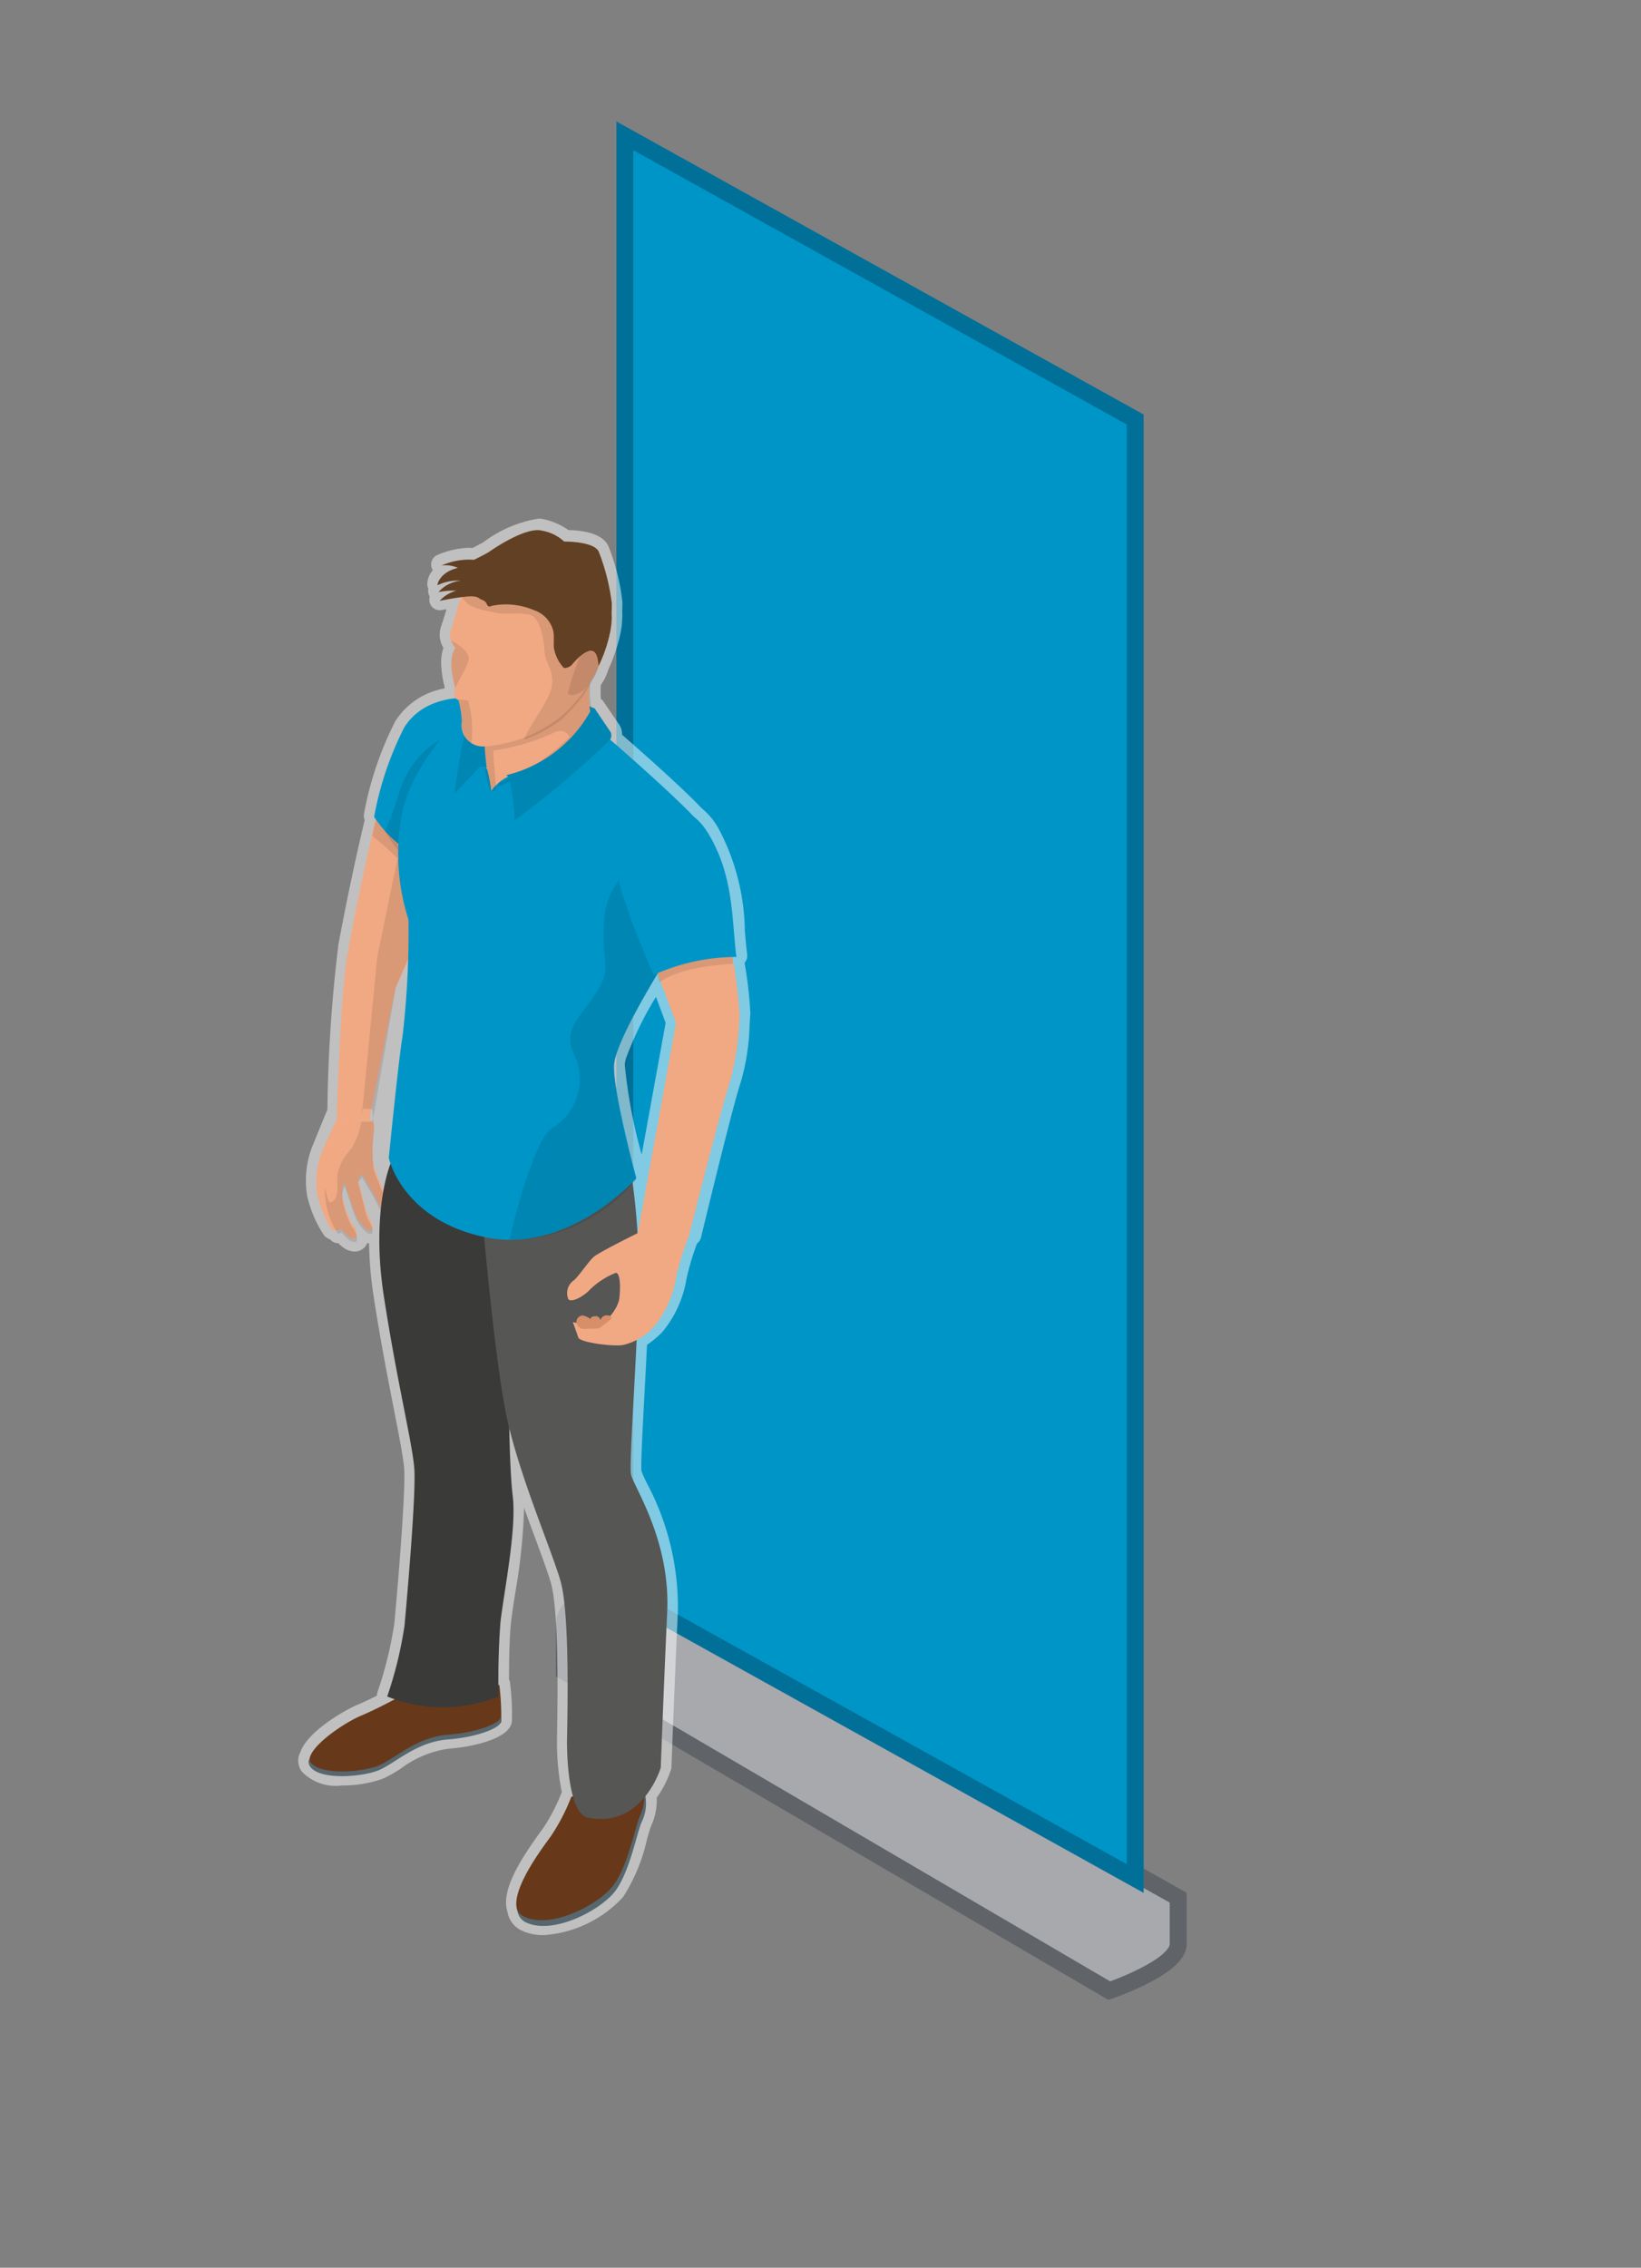<svg id="Rollup_banners_klein" data-name="Rollup banners klein" xmlns="http://www.w3.org/2000/svg" width="97" height="134" viewBox="0 0 97 134">
  <rect x="0" y="0" width="97" height="134" fill="#808080" stroke="none"/>
<defs>
    <style>
      .cls-1, .cls-4 {
        opacity: 0.5;
      }

      .cls-2 {
        fill: #ced2d9;
        stroke: #3f4650;
      }

      .cls-2, .cls-3 {
        stroke-width: 1px;
      }

      .cls-10, .cls-11, .cls-12, .cls-13, .cls-2, .cls-3, .cls-4, .cls-5, .cls-6, .cls-7, .cls-8, .cls-9 {
        fill-rule: evenodd;
      }

      .cls-12, .cls-3 {
        fill: #0095c7;
      }

      .cls-3 {
        stroke: #007099;
      }

      .cls-4 {
        fill: #fff;
      }

      .cls-5 {
        fill: #f1a983;
      }

      .cls-6 {
        opacity: 0.1;
      }

      .cls-7 {
        fill: #67391a;
      }

      .cls-8 {
        fill: #57676f;
      }

      .cls-9 {
        fill: #3a3a39;
      }

      .cls-10 {
        fill: #565655;
      }

      .cls-11 {
        fill: #d78f69;
      }

      .cls-13 {
        fill: #624023;
      }
    </style>
  </defs>
  <g id="B_120x205">
    <g id="_50_" data-name="50%" class="cls-1">
      <path class="cls-2" d="M36.071,93.277l33.572,18.856v2.747c0,1.362-4.072,2.747-4.072,2.747L33.357,98.771V95.983C33.357,94.623,36.071,93.277,36.071,93.277Z"/>
    </g>
    <path id="blauw" class="cls-3" d="M36.934,8.025L67.1,24.788V111L36.934,94.237V8.025Z"/>
  </g>
  <g id="omlijn">
    <path id="omlijn_klein" data-name="omlijn klein" class="cls-4" d="M37.93,68.224a30.339,30.339,0,0,1-1-5.312A1.657,1.657,0,0,1,37,62.538a20.627,20.627,0,0,1,1.773-3.63c0.248,0.649.471,1.258,0.572,1.534L37.93,68.224M31.789,30.652a7.419,7.419,0,0,0-3.235,1.4c-0.062.035-.264,0.148-0.626,0.328a2.462,2.462,0,0,0-.248-0.012,5.262,5.262,0,0,0-1.827.425,0.617,0.617,0,0,0-.27.9,1.3,1.3,0,0,0-.327.874,0.648,0.648,0,0,0,.067.222,0.618,0.618,0,0,0,.068.447l0.014,0.023a0.616,0.616,0,0,0,.585.8,0.607,0.607,0,0,0,.118-0.012L26.389,36c-0.087.316-.183,0.61-0.27,0.876l-0.079.243a1.5,1.5,0,0,0,.169,1.162,2.763,2.763,0,0,0-.125,1.084,6.4,6.4,0,0,0,.2,1.234c-0.008.027-.014,0.055-0.02,0.083A4.322,4.322,0,0,0,23.376,42.6a19.8,19.8,0,0,0-1.859,5.482,0.618,0.618,0,0,0,.039.369q-0.1.429-.2,0.862C20.6,52.559,20,55.821,19.995,55.854a0.6,0.6,0,0,0-.01.12,87.7,87.7,0,0,0-.632,9.587c-0.337.818-.761,1.85-0.956,2.35l-0.009.023a5.6,5.6,0,0,0-.238,2.695,6.99,6.99,0,0,0,1.017,2.385,0.853,0.853,0,0,0,.345.22,0.613,0.613,0,0,0,.476.227h0.007q0.076,0.074.156,0.144l0.021,0.017a1.283,1.283,0,0,0,.782.335,0.825,0.825,0,0,0,.507-0.172,0.739,0.739,0,0,0,.241-0.328,0.8,0.8,0,0,0,.113.02,22.91,22.91,0,0,0,.274,3.146c0.414,2.678.851,4.9,1.2,6.682,0.3,1.549.545,2.772,0.6,3.452,0.093,1.272-.32,6.355-0.578,9.158a22.82,22.82,0,0,1-.994,4.058,0.615,0.615,0,0,0-.033.222c-0.384.192-.817,0.4-1.2,0.559-0.484.2-2.9,1.484-3.338,2.807a0.615,0.615,0,0,0-.073.161,1.121,1.121,0,0,0,.155.949,2.783,2.783,0,0,0,2.389.831,7.051,7.051,0,0,0,2.376-.385,7.306,7.306,0,0,0,1.127-.631,6.087,6.087,0,0,1,2.8-1.155c1.651-.127,3.07-0.591,3.511-1.139a0.824,0.824,0,0,0,.228-0.46,14.794,14.794,0,0,0-.111-2.3,0.616,0.616,0,0,0-.058-0.2c0-.922.009-2.368,0.117-3.364,0.046-.425.136-1.012,0.241-1.691A34.916,34.916,0,0,0,30.98,89.1c0.215,0.6.427,1.17,0.625,1.705,0.387,1.046.721,1.95,0.936,2.65,0.344,1.121.475,4.1,0.388,8.859,0,0.244-.008.425-0.008,0.528a15.236,15.236,0,0,0,.287,3.053,11.075,11.075,0,0,1-1.122,2.162l-0.1.132c-1.279,1.758-2.4,3.553-1.985,4.8a1.481,1.481,0,0,0,.849,1.092,2.979,2.979,0,0,0,1.282.265,7.007,7.007,0,0,0,4.7-2.254,10.493,10.493,0,0,0,1.411-3.406c0.1-.343.2-0.7,0.252-0.812a3.6,3.6,0,0,0,.324-1.65,6.151,6.151,0,0,0,.846-1.667,0.63,0.63,0,0,0,.025-0.153c0-.049.185-4.988,0.38-9.2a15.552,15.552,0,0,0-1.831-7.559,7.2,7.2,0,0,1-.319-0.708c-0.052-.342.07-2.614,0.178-4.618,0.05-.923.1-1.9,0.148-2.853a6.163,6.163,0,0,0,.9-0.752,6.589,6.589,0,0,0,1.435-3.156,15.5,15.5,0,0,1,.623-2.088,0.616,0.616,0,0,0,.235-0.353c0.018-.077,1.849-7.69,2.334-9.129a13.2,13.2,0,0,0,.537-3.426c0.015-.255.027-0.476,0.045-0.647a23.547,23.547,0,0,0-.344-3.024l0.008-.009a0.618,0.618,0,0,0,.147-0.485c-0.058-.458-0.1-0.932-0.14-1.433a13.214,13.214,0,0,0-1.563-6.026,4.134,4.134,0,0,0-.985-1.178c-1.145-1.209-3.49-3.283-4.708-4.346a1.028,1.028,0,0,0-.2-0.642l-0.9-1.322a0.615,0.615,0,0,0-.154-0.157,7.4,7.4,0,0,1,0-.82,2.8,2.8,0,0,0,.433-0.889,9.292,9.292,0,0,0,.418-1.044c0.018-.052.035-0.1,0.051-0.156l0.028-.09a8.861,8.861,0,0,0,.25-0.97c0.031-.165.055-0.337,0.072-0.52,0,0,0-.021,0-0.081,0.01-.123.019-0.246,0.021-0.368a0.585,0.585,0,0,0-.008-0.108c0-.165.007-0.378,0.01-0.655a12.418,12.418,0,0,0-.792-3.23c-0.28-.805-1.419-1.016-2.4-1.041a3.95,3.95,0,0,0-1.383-.623,1.644,1.644,0,0,0-.43-0.054"/>
  </g>
  <g id="arm_rechts" data-name="arm rechts">
    <path id="arm_rechts-2" data-name="arm rechts" class="cls-5" d="M20.585,56.167c0.011-.041.021-0.078,0.031-0.118L20.6,56.03s0.594-3.244,1.35-6.512a29.006,29.006,0,0,1,1.933-6.287c1.333-2.144,4.149-1.744,4.149-1.744l1.008,0.759-3.144,9.926-0.679,2.144-1.852,4.123-1.534,7.711c-1.2.007-1.931,0-1.931,0S20.153,57.864,20.585,56.167Zm1.243,9.983a0.474,0.474,0,0,1,.279.578,7.827,7.827,0,0,0-.012,2.2c0.175,0.6,1.091,2.481.885,2.653s-0.39-.04-0.665-0.6-0.918-1.6-.918-1.6l-0.243.281,0.482,1.885c0.089,0.348.547,0.95,0.345,1.134s-0.714-.415-0.91-0.8-0.674-2-.735-1.983a1.561,1.561,0,0,0-.085.9,5.6,5.6,0,0,0,.533,1.489,1.051,1.051,0,0,1,.3.863,0.478,0.478,0,0,1-.539-0.155,3.135,3.135,0,0,1-.382-0.392,0.484,0.484,0,0,1-.55.055,6.876,6.876,0,0,1-.853-2.061,4.966,4.966,0,0,1,.212-2.392c0.308-.79.928-2.05,0.928-2.05h1.931Z"/>
    <path id="schaduw_arm_rechts" data-name="schaduw arm rechts" class="cls-6" d="M23.7,49.76l2.53,1.992-2.841,6.6-1.361,7.916c-0.152.015-.3,0.022-0.436,0.022h0c-0.082,0-.162,0-0.239-0.008L22.3,56.541ZM22,49.4a12.406,12.406,0,0,1,3.142,3.484L25.55,52.2l-3.334-3.726ZM19.987,72.91a4.594,4.594,0,0,1-.776-2.739s0.107,0.465.174,0.689,0.175,0.184.175,0.184c0.51-.189.378-1.1,0.365-1.53a3.055,3.055,0,0,1,.82-1.611,4.016,4.016,0,0,0,.641-2.3c0-.037-0.006-0.068-0.008-0.1l0.615,0.035a8.084,8.084,0,0,1,.11,1.372,7.98,7.98,0,0,0-.012,2.209c0.173,0.6,1.079,2.49.876,2.664s-0.386-.04-0.657-0.605-0.908-1.6-.908-1.6l-0.24.282,0.477,1.892c0.088,0.35.541,0.954,0.341,1.138s-0.706-.417-0.9-0.8-0.667-2.006-.727-1.99a1.587,1.587,0,0,0-.084.9,5.677,5.677,0,0,0,.527,1.495,1.066,1.066,0,0,1,.293.866,0.468,0.468,0,0,1-.533-0.156,3.134,3.134,0,0,1-.378-0.394A0.885,0.885,0,0,1,19.987,72.91Z"/>
  </g>
  <g id="schoenen">
    <path id="schoen" class="cls-7" d="M33.768,106.177a11.708,11.708,0,0,1-1.2,2.315c-0.7.965-3.106,4.15-1.518,4.894s4.357-.7,5.237-1.8,1.333-3.534,1.588-4.069a2.231,2.231,0,0,0,0-2.127C37.409,104.818,33.768,106.177,33.768,106.177Zm-10.14-5.926s-1.315.722-2.315,1.141-3.522,2.088-2.939,2.912,3.07,0.609,4.034.227,2.237-1.671,4.1-1.814,3.085-.708,3.121-0.993a15.745,15.745,0,0,0-.112-2.159Z"/>
    <path id="Zool" class="cls-8" d="M38.057,105.756a2.836,2.836,0,0,1-.242,1.587c-0.254.538-.707,2.986-1.587,4.1s-3.648,2.566-5.234,1.816a0.879,0.879,0,0,1-.41-0.374,0.87,0.87,0,0,0,.516.713c1.587,0.749,4.355-.7,5.235-1.816s1.332-3.56,1.587-4.1A2.526,2.526,0,0,0,38.057,105.756Zm-8.476-4.248c-0.036.287-1.253,0.856-3.12,1s-3.14,1.442-4.1,1.827-3.45.6-4.032-.228a0.474,0.474,0,0,1-.067-0.146,0.5,0.5,0,0,0,.067.422c0.582,0.83,3.069.614,4.032,0.229s2.236-1.684,4.1-1.828,3.084-.713,3.12-1a3.6,3.6,0,0,0,.013-0.481C29.593,101.382,29.588,101.451,29.582,101.508Z"/>
  </g>
  <g id="broek">
    <path id="Broek_rechterbeen" data-name="Broek rechterbeen" class="cls-9" d="M22.888,100.243a8.77,8.77,0,0,0,6.585,0,43.529,43.529,0,0,1,.108-4.378c0.176-1.628.968-5.478,0.727-7.458s-0.242-6.974-.242-6.974l-0.747-10.9L23.107,68.7s-1.207,2.772-.417,7.9,1.691,8.69,1.8,10.185-0.425,7.59-.578,9.261A23.293,23.293,0,0,1,22.888,100.243Z"/>
    <path id="Broek_linkerbeen" data-name="Broek linkerbeen" class="cls-10" d="M37.312,69.348a38.155,38.155,0,0,1,.439,5.987c0,3.494-.591,11.079-0.45,11.789s2.334,3.864,2.137,8.125-0.38,9.2-.38,9.2S38,108.043,34.77,107.407c-1.153-.227-1.259-3.543-1.253-4.488,0-.88.212-7.557-0.406-9.574s-2.193-5.653-3.037-9.062-1.687-13.777-1.687-13.777Z"/>
  </g>
  <g id="arm_links" data-name="arm links">
    <path id="Arm_links-2" data-name="Arm links" class="cls-5" d="M38.795,57.416c0.5,1.19,1.162,3.038,1.162,3.038l-2.272,12.48s1.124-.029,3.031.11c0,0,1.949-7.7,2.447-9.182a16.368,16.368,0,0,0,.552-3.94,31.189,31.189,0,0,0-.506-3.824,9.7,9.7,0,0,0-2.291.29A7.409,7.409,0,0,0,38.795,57.416Z"/>
    <path id="hand_links" data-name="hand links" class="cls-5" d="M34.184,79.033c0.1,0.293,1.953.53,2.6,0.451a3.493,3.493,0,0,0,1.906-1.136,6.024,6.024,0,0,0,1.264-2.837,17.083,17.083,0,0,1,.761-2.469c0.032-.085-0.058-0.1-0.148-0.108l-2.351-.326s-2.829,1.379-3.145,1.681-0.711.919-1.122,1.347a0.918,0.918,0,0,0-.35,1.143c0.237,0.222,1-.267,1.25-0.555A4.6,4.6,0,0,1,36.4,75.213c0.268,0,.3.886,0.189,1.631A2.492,2.492,0,0,1,35.2,78.39l-1.338-.264S34.133,78.877,34.184,79.033Z"/>
    <path id="schaduw_hand_links" data-name="schaduw hand links" class="cls-11" d="M35.385,78.5s-0.742.026-.951,0.026a0.516,0.516,0,0,1-.349-0.307,0.388,0.388,0,0,1,.373-0.488,1.257,1.257,0,0,1,.472.223s-0.089-.194.344-0.177a0.316,0.316,0,0,1,.225.237,0.372,0.372,0,0,1,.441-0.283,0.186,0.186,0,0,1,.2.184A4.392,4.392,0,0,1,35.385,78.5Z"/>
    <path id="schaduw_arm_links" data-name="schaduw arm links" class="cls-6" d="M43.31,56.957s-3.008.09-4.325,1.087l-0.216-.87,4.542-1.087v0.869Z"/>
  </g>
  <g id="romp">
    <path id="schouder_rechts" data-name="schouder rechts" class="cls-12" d="M29.037,42.015l-1.006-.753s-2.81-.4-4.14,1.73a19.26,19.26,0,0,0-1.777,5.278,7.285,7.285,0,0,0,1.571,1.709,10.9,10.9,0,0,0,2.57,1.109Z"/>
    <path id="schaduw_schouder_rechts" data-name="schaduw schouder rechts" class="cls-6" d="M30.113,43.374l-1.022-.766S24.8,43,23.629,46.726a24.074,24.074,0,0,1-.864,2.4,9.968,9.968,0,0,0,1.912,2.345A11.068,11.068,0,0,0,27.287,52.6Z"/>
    <path id="Romp_1" data-name="Romp 1" class="cls-12" d="M23.794,61.236a53.309,53.309,0,0,0,.352-6.9,12.592,12.592,0,0,1-.389-6.215c0.671-3.489,4.35-6.6,4.35-6.6l6.787,1.587,0.665,0.155s5.388,4.627,6.028,5.684-1.779,7.066-1.779,7.066-3.458,5.357-3.51,6.944,1.32,6.662,1.32,6.662-3.984,4.512-8.922,3.489-5.715-4.688-5.715-4.688S23.582,62.406,23.794,61.236Z"/>
    <path id="schaduw_romp" data-name="schaduw romp" class="cls-6" d="M32.684,66.629a3.368,3.368,0,0,0,1.31-4.194c-0.814-1.616.248-2.2,1.274-3.807s0.177-1.781.46-4.43,2.23-3,2.23-3l2.364-2.068a5.238,5.238,0,0,1,.613.729c0.643,1.058-1.136,6.21-1.136,6.21s-3.47,5.368-3.522,6.957S37.6,69.7,37.6,69.7a9.685,9.685,0,0,1-7.484,3.559C30.686,70.733,31.833,67.013,32.684,66.629Z"/>
    <path id="schouder_links" data-name="schouder links" class="cls-12" d="M38.63,57.609c-0.378-.89-1.344-3.245-1.462-3.676-0.243-.885-1.428-2.84.395-4.611s3.2-1.933,4.346,0c1.48,2.5,1.341,5.043,1.619,7.223A12.024,12.024,0,0,0,38.63,57.609Z"/>
  </g>
  <g id="nek">
    <path id="nek-2" data-name="nek" class="cls-5" d="M34.869,40.209a5.754,5.754,0,0,0,.219,2.563c0.437,0.9-1.152,1.833-3.09,2.653a5.08,5.08,0,0,1-1.975.468,2.618,2.618,0,0,0-.986.844,8.706,8.706,0,0,0-.246-1.283c-0.62-.756.063-2.965,0.063-2.965Z"/>
    <path id="schaduw_nek" data-name="schaduw nek" class="cls-6" d="M34.929,40l-5.972,2.326a6.914,6.914,0,0,0,.024,4.406q0.1,0,.207,0H29.3c0.094,0-.214-2.375-0.119-2.382a13.254,13.254,0,0,0,3.666-1.1,0.8,0.8,0,0,1,.285-0.059,0.61,0.61,0,0,1,.533.359,13.136,13.136,0,0,1-1.744,1.439,17.09,17.09,0,0,1-2.428,1.255l-0.065.244L34.9,44.2a2.112,2.112,0,0,0,.248-1.588A6.028,6.028,0,0,1,34.929,40m0,0h0"/>
    <path id="kraag" class="cls-12" d="M28.768,45.357a0.416,0.416,0,0,0-.494.051c-0.215.217-1.4,1.47-1.4,1.47a42,42,0,0,1,.839-4.653l1.017-.484A14.642,14.642,0,0,0,28.768,45.357Zm6.073-3.617,0.048,0.3a7.756,7.756,0,0,1-4.963,3.765,0.488,0.488,0,0,1,.179.183,14.592,14.592,0,0,1,.312,2.486,53.373,53.373,0,0,0,5.62-4.741,0.425,0.425,0,0,0,.013-0.536l-0.9-1.334Z"/>
    <path id="kraag_schaduw" data-name="kraag schaduw" class="cls-6" d="M28.768,45.357a0.416,0.416,0,0,0-.494.051c-0.215.217-1.4,1.47-1.4,1.47a42,42,0,0,1,.839-4.653l1.017-.484A14.642,14.642,0,0,0,28.768,45.357Zm6.073-3.617,0.048,0.3a7.756,7.756,0,0,1-4.963,3.765,0.488,0.488,0,0,1,.179.183,14.592,14.592,0,0,1,.312,2.486,53.373,53.373,0,0,0,5.62-4.741,0.425,0.425,0,0,0,.013-0.536l-0.9-1.334Z"/>
  </g>
  <g id="hoofd">
    <path id="hoofd_ondergrond" data-name="hoofd ondergrond" class="cls-5" d="M34.2,32.871a4.808,4.808,0,0,0-5.077.212,4.676,4.676,0,0,0-2.072,2.823c-0.135.558-.3,1.038-0.439,1.462a1.257,1.257,0,0,0,.308.955c-0.479.6-.106,2.02-0.006,2.365a0.76,0.76,0,0,0-.081.323,0.375,0.375,0,0,0,.271.354,7.494,7.494,0,0,1,.2,1.238,1.266,1.266,0,0,0,1.3,1.506,8.245,8.245,0,0,0,4.527-1.741,8.891,8.891,0,0,0,2.883-4.9A4.421,4.421,0,0,0,34.2,32.871Z"/>
    <path class="cls-6" d="M26.916,40.655h0c0.189-.454.652-1.158,0.779-1.617,0.165-.595-1.027-1.189-1.027-1.189a1.89,1.89,0,0,0,.254.43C26.442,38.88,26.815,40.308,26.916,40.655Zm5.024-8.481a4.074,4.074,0,0,1,2.262.63,4.449,4.449,0,0,1,1.813,4.618,7.906,7.906,0,0,1-.466,1.541,9.873,9.873,0,0,1-1.1,2.187,14.18,14.18,0,0,1-1.314,1.41A8.247,8.247,0,0,1,30.983,43.7c0.336-.9,1.48-2.278,1.631-3.126,0.173-.979-0.376-1.281-0.434-2.159s-0.318-1.925-.834-2.078a3.085,3.085,0,0,0-.836-0.081c-0.133,0-.274,0-0.42,0s-0.3,0-.457,0A8.612,8.612,0,0,1,28.06,35.9a1.4,1.4,0,0,1-.883-0.909,4.317,4.317,0,0,1,1.947-1.979,5.107,5.107,0,0,1,2.815-.842m-4.072,11.74a6.627,6.627,0,0,0-.194-2.509,4.677,4.677,0,0,0-.569-0.07h0a7.557,7.557,0,0,1,.2,1.243A1.427,1.427,0,0,0,27.868,43.913Z"/>
    <path id="haar" class="cls-13" d="M36.152,36.417c0-.175.008-0.42,0.012-0.762a12.519,12.519,0,0,0-.758-3.02C35.178,31.978,33.348,32,33.348,32a2.6,2.6,0,0,0-1.3-.641c-1.012-.275-3.169,1.272-3.169,1.272s-0.264.156-.858,0.447a4.006,4.006,0,0,0-1.926.34,1.788,1.788,0,0,1,.973.138c-1.125.26-1.27,1.084-1.184,1.017a2.692,2.692,0,0,1,1.354-.257,1.982,1.982,0,0,0-1.319.671,4.579,4.579,0,0,1,1.055-.083,2.069,2.069,0,0,0-.986.6c2.433-.479,2.13-0.192,2.521-0.054s0.182,0.513.589,0.341a4.224,4.224,0,0,1,2.47.265,1.741,1.741,0,0,1,1.146,1.271c0.059,0.459-.022.879,0.055,1.087a2.3,2.3,0,0,0,.565,1.058,0.614,0.614,0,0,0,.52-0.252c0.181-.211,1.447-1.689,1.526.137a8.39,8.39,0,0,0,.7-2.08c0.029-.154.049-0.306,0.064-0.457h0s0-.018,0-0.07c0.009-.114.018-0.228,0.02-0.34Z"/>
    <path id="oor" class="cls-6" d="M34.785,38.477a0.626,0.626,0,0,0-.517.324,20.908,20.908,0,0,0-.71,2.188,0.474,0.474,0,0,0,.274.087,1.449,1.449,0,0,0,.968-0.637c0.717-.813.7-1.578,0.349-1.833a0.623,0.623,0,0,0-.364-0.129"/>
  </g>
</svg>
